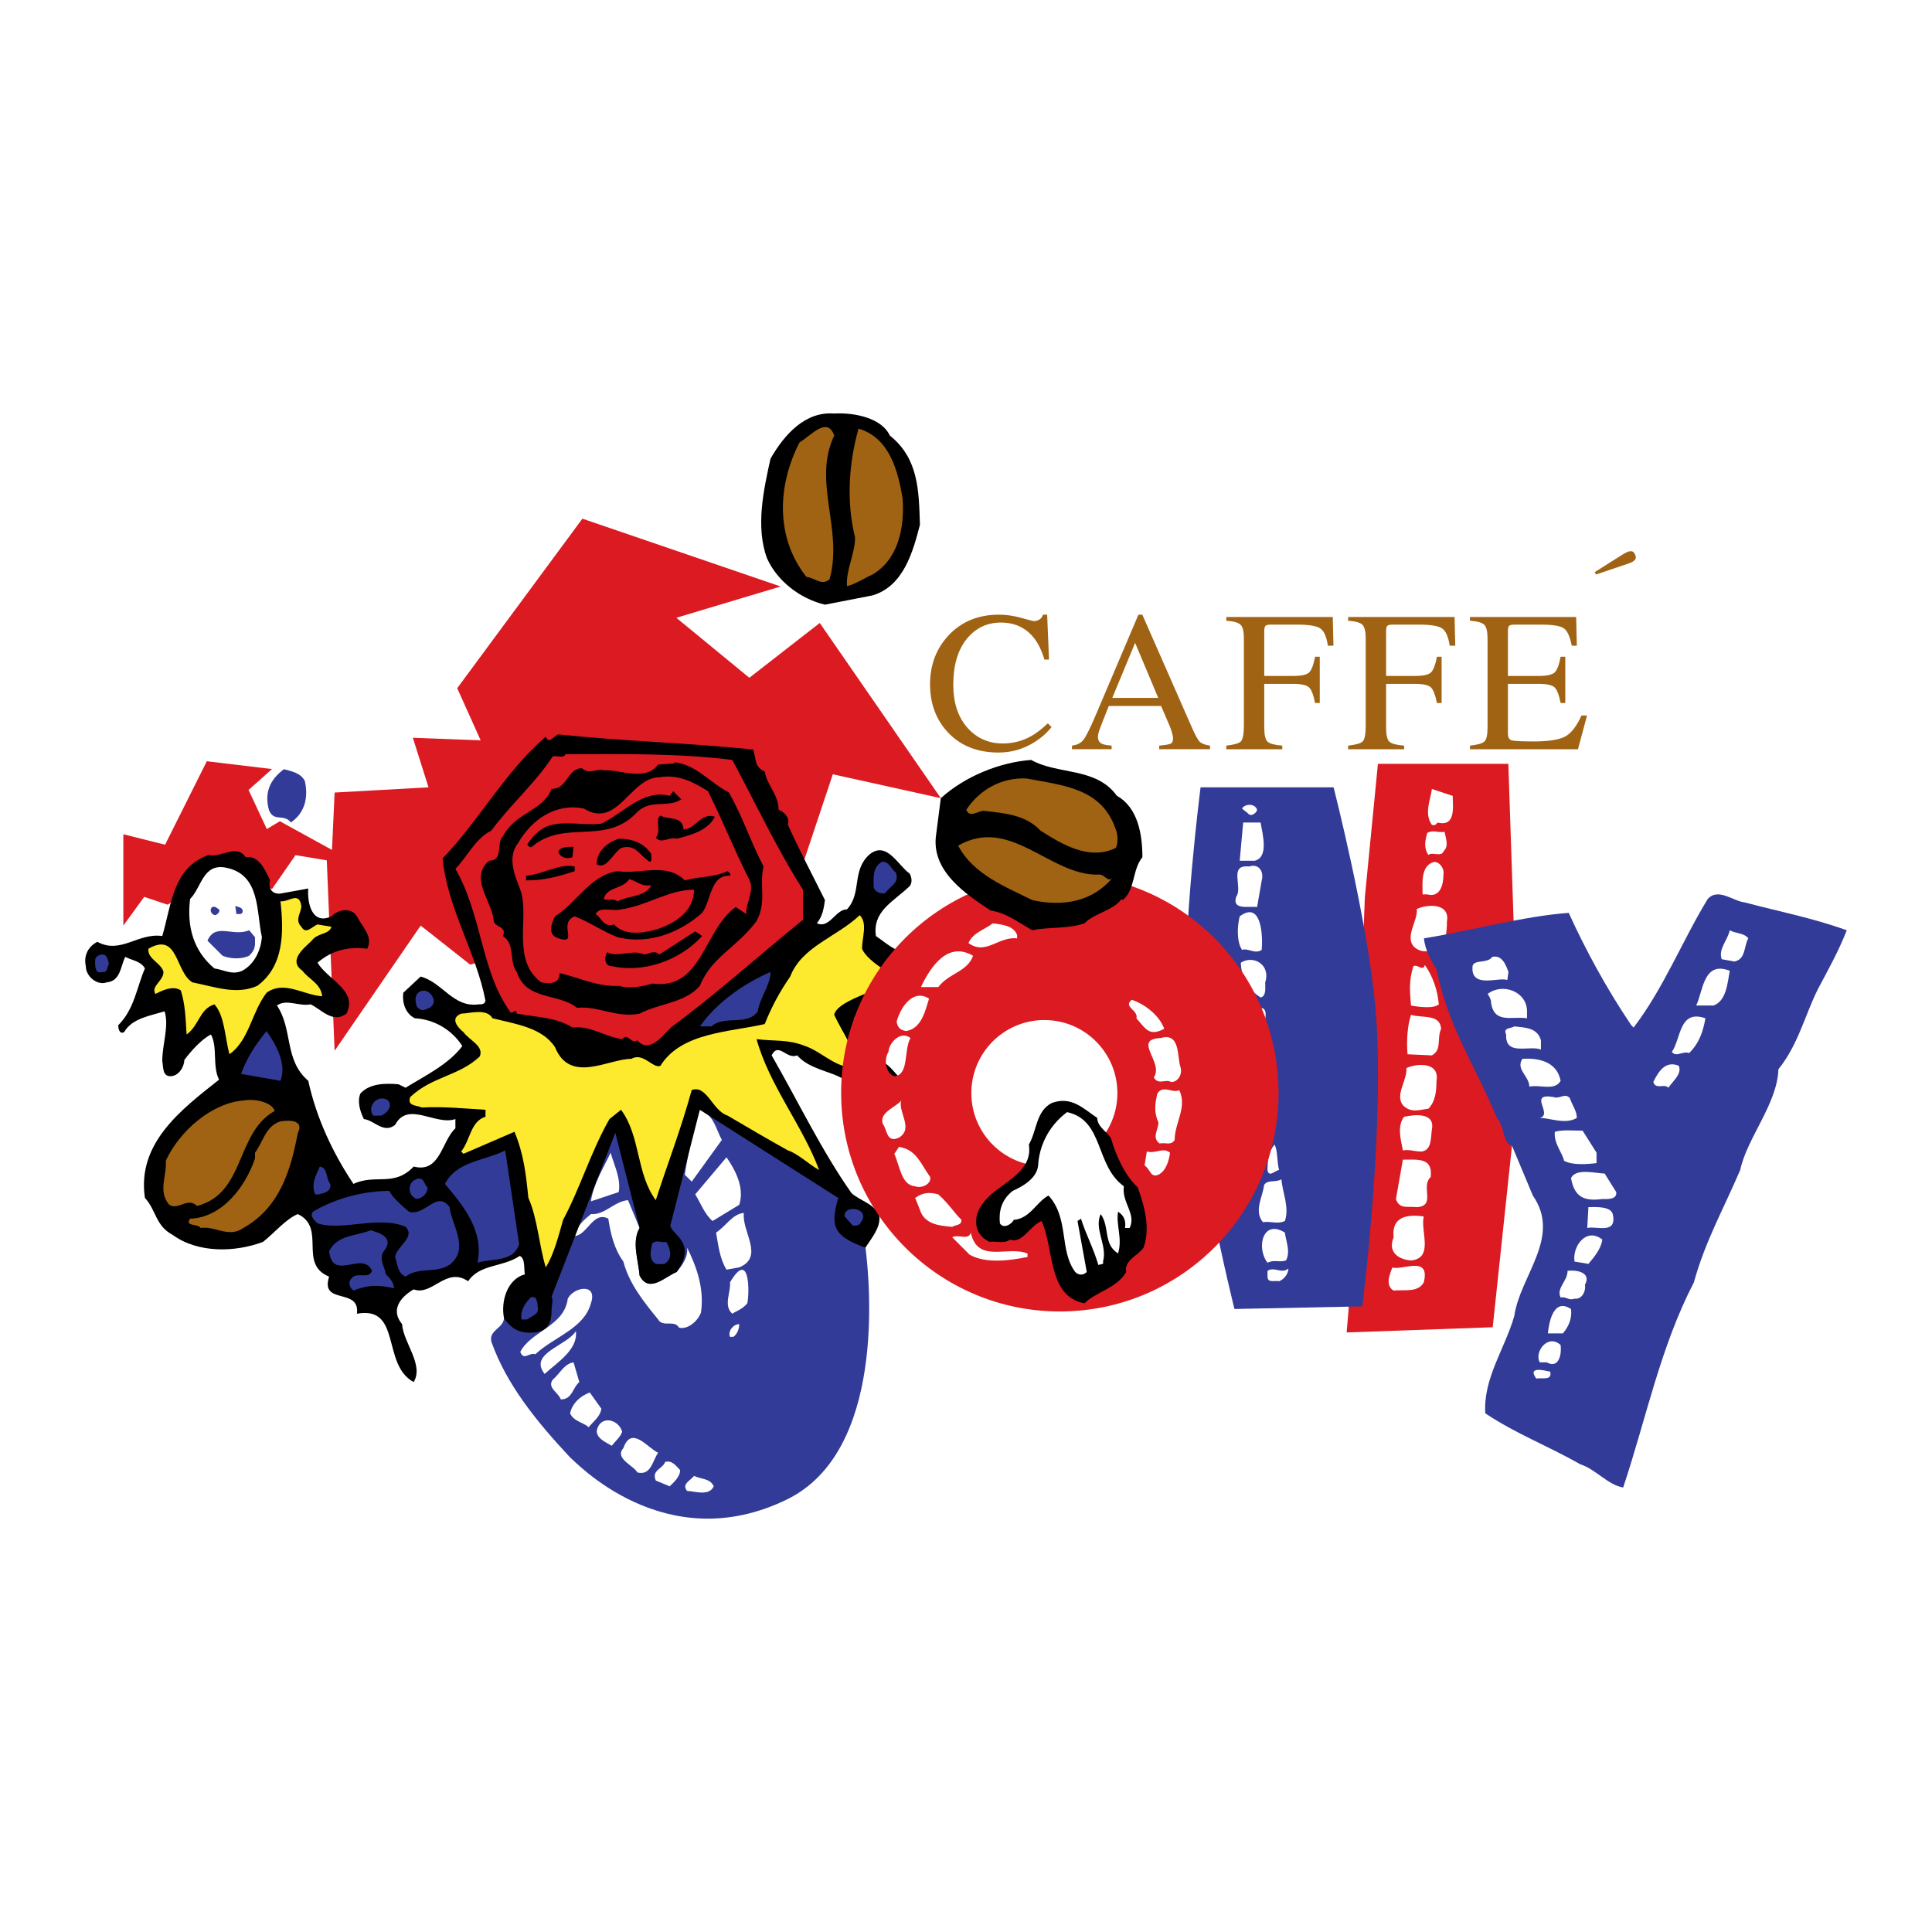 <?xml version="1.0" encoding="utf-8"?>
<!-- Generator: Adobe Illustrator 13.0.0, SVG Export Plug-In . SVG Version: 6.00 Build 14948)  -->
<!DOCTYPE svg PUBLIC "-//W3C//DTD SVG 1.0//EN" "http://www.w3.org/TR/2001/REC-SVG-20010904/DTD/svg10.dtd">
<svg version="1.0" id="Layer_1" xmlns="http://www.w3.org/2000/svg" xmlns:xlink="http://www.w3.org/1999/xlink" x="0px" y="0px"
	 width="192.756px" height="192.756px" viewBox="0 0 192.756 192.756" enable-background="new 0 0 192.756 192.756"
	 xml:space="preserve">
<g>
	<polygon fill-rule="evenodd" clip-rule="evenodd" fill="#FFFFFF" points="0,0 192.756,0 192.756,192.756 0,192.756 0,0 	"/>
	<path fill-rule="evenodd" clip-rule="evenodd" fill="#323B97" d="M52.146,128.34l2.745-6.792l3.18-8.669l8.379-6.501l17.626,11.702
		l2.275,6.399c0.454,3.615,2.006,20.305-7.824,25.115c-12.231,5.986-21.237-3.898-21.65-4.193c-3.352-3.584-6.356-7.281-7.86-11.56
		c-0.23-1.156,1.156-1.27,1.272-2.311L52.146,128.34L52.146,128.34z M72.02,113.73l-3.006,4.161l-0.693-0.692
		c0.347-2.196,0.809-4.393,1.501-6.475C71.209,111.188,71.441,112.69,72.02,113.73L72.02,113.73z M61.732,118.932l-2.775,0.925
		c0.231-1.733,1.271-3.352,1.966-4.854C61.27,116.272,61.964,117.545,61.732,118.932L61.732,118.932z M73.753,120.203l-2.659,1.618
		c-0.809-0.693-1.156-1.733-1.733-2.658l3.121-3.699C73.29,116.62,74.331,118.469,73.753,120.203L73.753,120.203z M63.812,122.516
		c-0.809,1.386-0.116,3.236,0,4.738c0.925,1.85,2.544,0.115,3.698-0.347c0.578-0.694,1.157-1.503,1.042-2.428
		c0.925,1.85,1.733,4.046,1.386,6.473c-0.346,0.925-1.386,1.733-2.196,1.503c-0.462-0.81-1.618,0-2.081-0.81
		c-1.501-1.849-2.889-3.582-3.468-5.778c-0.924-1.271-1.27-2.774-1.501-4.276c-1.503-0.81-2.081,1.617-3.353,1.733
		c0.116-0.925,0.925-1.619,1.618-2.196c1.387,0.116,2.312-1.271,3.699-1.388L63.812,122.516L63.812,122.516z M74.215,121.012
		c-0.23,1.85,2.082,4.393-0.462,5.433l-1.271,0.231c-0.693-1.155-0.809-2.428-1.04-3.699
		C72.481,122.284,73.061,121.128,74.215,121.012L74.215,121.012z M74.562,130.028c-0.461,0.577-1.156,0.809-1.501,1.04
		c-0.926-0.809-0.116-2.196-0.232-3.12C74.793,124.596,74.793,128.872,74.562,130.028L74.562,130.028z M58.958,130.028
		c-0.693,2.544-3.698,3.352-5.548,5.085c-0.577-0.231-1.156,0.694-1.501-0.231c1.04-2.08,4.392-2.542,4.738-5.316
		C57.224,128.409,59.652,127.948,58.958,130.028L58.958,130.028z M73.753,132.108c0,0.347-0.115,0.925-0.579,1.271h-0.346
		C72.597,132.802,73.174,132.108,73.753,132.108L73.753,132.108z M54.335,137.078c-1.619-2.08,2.196-2.773,3.121-4.276
		C57.686,134.652,55.605,135.924,54.335,137.078L54.335,137.078z M57.801,137.888c-0.693,0.577-0.693,1.733-1.849,1.733
		c-0.232-0.692-1.387-1.156-0.809-1.965c0.693-0.578,1.156-1.618,2.081-1.732L57.801,137.888L57.801,137.888z M59.998,140.546
		c-0.114,0.811-0.809,1.271-1.27,1.851c-0.463-0.463-1.503-0.579-1.851-1.388c0.231-1.04,1.04-1.734,1.966-2.08L59.998,140.546
		L59.998,140.546z M62.078,142.857c-0.23,0.579-0.693,0.925-1.04,1.388c-0.577-0.348-1.502-0.693-1.502-1.503
		C59.884,141.125,61.732,141.586,62.078,142.857L62.078,142.857z M65.662,144.938c-0.577,0.812-0.693,2.312-2.08,1.967
		c-0.346-0.694-2.312-1.388-1.388-2.428C63.004,142.165,64.622,144.477,65.662,144.938L65.662,144.938z M67.857,146.673
		c0,0.692-0.692,1.271-1.04,1.617l-1.387-0.577c-0.462-1.04,0.694-1.156,0.926-1.851C67.049,145.633,67.511,146.325,67.857,146.673
		L67.857,146.673z M71.209,148.29c-0.461,1.04-1.964,0.463-2.657,0.463c-0.579-0.694,0.346-1.04,0.693-1.503
		C69.938,147.597,70.863,147.481,71.209,148.29L71.209,148.29z"/>
	<polygon fill-rule="evenodd" clip-rule="evenodd" fill="#DB1A21" points="80.226,85.837 83.088,77.25 93.866,79.633 81.788,62.156 
		74.762,67.622 67.476,61.636 77.884,58.514 58.106,51.748 45.616,68.662 47.958,73.867 41.191,73.607 42.753,78.552 33.384,79.072 
		33.124,84.797 27.92,81.934 26.62,82.716 24.798,78.812 27.14,76.73 20.634,75.95 16.47,84.276 12.306,83.236 12.306,92.344 
		14.388,89.481 16.73,90.262 22.548,86.567 27.14,88.7 29.482,85.317 32.604,85.837 33.384,104.835 41.972,92.344 46.916,96.248 
		80.226,85.837 	"/>
	<path fill-rule="evenodd" clip-rule="evenodd" d="M51.857,125.305c-1.735,1.155-3.996,0.793-5.15,2.527
		c-2.198-1.503-3.583,1.503-5.433,0.809c-1.387,0.809-2.312,2.08-1.158,3.468c0.117,1.85,2.198,4.045,1.158,5.779
		c-3.238-1.734-1.158-7.628-5.664-6.819c0.345-2.659-3.699-0.809-2.775-3.699c-3.12-1.271-0.231-4.854-3.12-6.241
		c-1.156,0.463-2.312,1.849-3.468,2.773c-2.773,1.042-6.473,1.155-9.016-0.693c-1.733-0.924-1.618-2.427-2.773-3.699
		c-0.809-5.433,3.583-8.784,7.397-11.789c-0.693-1.388-0.116-3.236-0.809-4.508c-0.924,0.463-1.964,1.619-2.659,2.543
		c0,0.693-0.577,1.619-1.386,1.619c-0.811,0-0.695-0.926-0.811-1.503c0-1.734,0.695-3.468,0.232-4.972
		c-1.503,0.463-3.236,0.694-4.045,2.081c-0.463,0.231-0.579-0.347-0.579-0.693c1.62-1.617,1.851-3.813,2.66-5.664
		c-0.348-0.693-1.272-0.809-1.965-1.156c-0.463,0.925-0.463,2.427-1.851,2.543c-0.925,0.348-2.08-0.577-2.08-1.618
		c-0.232-1.042,0.231-1.966,1.155-2.427c2.312,1.271,4.045-0.924,6.473-0.579c0.925-3.121,1.041-6.82,4.624-8.09
		c1.156,0.345,2.774-1.156,3.7,0.229c1.271-0.229,1.964,1.271,2.426,2.312c-0.23,0.925,0.347,1.503,1.271,1.271l2.543-0.461
		c-0.115,1.386,0.348,3.698,2.312,2.773c0.693-0.693,1.965-0.924,2.543,0c0.577,1.156,1.617,1.965,1.04,3.237
		c-1.85-0.232-3.468,0.115-4.971,1.387c1.041,1.733,4.045,2.773,2.891,5.084c-1.387,1.04-2.543-0.461-3.583-0.924
		c-1.156,0.231-2.427-0.577-3.352,0.115c1.617,2.428,0.693,5.433,3.121,7.513c0.809,3.7,2.428,7.168,4.508,10.288
		c2.196-1.04,4.045,0.346,6.011-1.734c2.658,0.694,2.774-2.542,4.161-3.813v-0.925c-1.966,0.693-4.739-1.851-6.011,0.577
		c-1.156,0.925-2.08-0.461-3.121-0.577c-0.348-0.694-0.693-1.734-0.348-2.543c0.926-1.041,2.544-1.041,3.815-0.925l0.693,0.346
		c1.851-1.154,4.276-2.311,5.664-4.161c-1.04-1.617-2.773-2.657-4.74-2.773c-0.924-0.463-1.272-1.503-1.155-2.543l1.734-1.617
		c2.196,0.577,3.236,3.12,5.779,2.773c0.346,0,0.577,0,0.693-0.348c-0.924-4.854-3.813-9.246-4.277-14.217
		c3.583-3.698,6.241-8.669,10.288-12.136c0.346,0.81,0.809-0.116,1.27-0.23c6.705,0.693,12.484,0.809,19.42,1.502
		c0.346,1.041,0.114,1.735,1.156,2.196c0.23,1.388,1.386,2.312,1.386,3.815c0.579,0.23,1.156,0.809,0.924,1.502
		c1.158,2.543,2.428,4.971,3.7,7.514c-0.116,0.809-0.231,1.618-0.809,2.311c1.271,0.579,1.849-1.386,3.004-1.386
		c1.503-1.619,0.463-3.815,2.196-5.432c1.733-1.503,2.891,1.04,4.045,1.849c0.231,0.347,0.348,1.041-0.114,1.387
		c-1.619,1.502-3.583,2.426-3.238,4.854c1.04,0.694,2.428,2.081,3.815,1.503c0.809,0.461,0.577,1.271,0.809,1.964
		c-0.809,2.543-5.548,3.121-6.818,4.739c0.345,1.272,1.501,2.773,2.194,4.161c1.158,0.116,1.735,1.156,2.543,1.965
		c0.925,1.388-1.271,1.619-1.849,2.543c-0.809,0.81-1.619-0.115-2.428-0.23c-0.461-3.469-4.161-2.544-6.126-4.74
		c-1.04,0.463-1.85-1.386-2.542,0c2.657,4.624,4.969,9.479,7.975,13.756c0.925,0.809,2.312,1.04,2.773,2.312
		c0.116,1.156-0.809,2.196-1.387,3.12c-3.106-1.119-3.576-2.063-2.708-4.955l-13.82-8.8l-2.94,11.546
		c0.116,0.925,2.745,1.733,0.628,4.637c-1.154,0.462-2.773,2.196-3.698,0.347c-0.116-1.502-0.809-3.353,0-4.738l-2.419-9.492
		l-6.358,16.328c0.18,0.396,0,0.865,0,1.3c0,1.335-0.326,2.312-2.166,2.312c-1.41,0-2.038-0.71-2.58-1.432
		c-0.346-1.734,0.347-3.931,2.08-4.392C52.253,126.676,52.434,125.536,51.857,125.305L51.857,125.305z"/>
	<path fill-rule="evenodd" clip-rule="evenodd" fill="#FDE92D" d="M86.005,94.659c0-1.156,0.578-2.544-0.231-3.352
		c-2.312,2.196-5.78,3.12-6.936,6.126c-1.04,1.502-1.848,3.005-2.543,4.737c-3.466,0.81-8.321,0.81-10.402,4.161
		c-0.693,0.348-1.733-1.386-2.889-0.692c-2.312,0-6.127,2.543-7.628-1.156c-1.272-1.965-3.931-2.312-6.243-2.89
		c-0.577-1.04-2.312-0.463-3.121-0.463c-1.156,0.463-0.346,1.388,0.231,1.85c0.577,0.81,2.08,1.387,1.617,2.428
		c-2.08,1.966-4.738,1.966-6.934,4.047c-0.348,0.924,0.692,0.808,1.156,1.04c2.196-0.116,4.392,0.115,6.357,0.229v0.694
		c-1.503,0.462-1.503,2.312-2.428,3.468l0.231,0.229l5.085-2.195c0.924,2.195,1.156,4.278,1.387,6.588
		c0.924,2.082,1.04,4.624,1.735,6.936c0.809-1.271,1.27-3.12,1.732-4.739c1.733-3.236,2.774-6.818,4.624-10.055l1.156-0.926
		c1.964,2.659,1.501,6.358,3.466,9.016c1.156-3.582,2.543-7.165,3.583-10.98c1.503-0.577,2.081,2.08,3.583,2.544
		c1.964,1.155,3.93,2.312,6.009,3.468c1.04,0.345,2.082,1.387,3.123,1.964c-1.62-4.392-4.971-8.437-6.243-13.061
		c1.851,0.231,3.12,0,4.855,0.692c1.733,0.579,3.236,2.428,5.201,2.081c-0.345-1.965-1.503-3.468-2.312-5.201
		c0.347-1.617,5.555-2.659,6.363-3.699C89.594,97.548,86.583,96.046,86.005,94.659L86.005,94.659z"/>
	<path fill-rule="evenodd" clip-rule="evenodd" fill="#FFFFFF" d="M26.131,93.503c-0.116,1.271-0.693,2.659-1.964,3.352
		c-1.041,0.463-1.849-0.116-2.773-0.231c-2.08-1.733-2.775-4.161-2.428-6.934c1.156-1.156,1.271-3.583,3.582-3.122
		C26.016,87.262,25.554,90.959,26.131,93.503L26.131,93.503z"/>
	<path fill-rule="evenodd" clip-rule="evenodd" fill="#DB1A21" d="M73.061,75.818c2.194,4.046,4.392,8.784,7.049,12.945v3.006
		c-4.276,3.467-8.784,7.512-13.176,10.749c-0.809,0.809-2.196,2.659-3.352,1.271c-0.578,0.462-0.925-0.81-1.503-0.115
		c-1.733-0.231-3.235-1.388-4.97-1.156c-1.617-1.04-3.699-1.04-5.548-1.388c-0.116-0.692-0.461,0.231-0.693-0.231
		c-2.89-4.044-2.774-9.592-5.433-14.216c1.156-1.156,1.965-3.005,3.583-3.814c1.966-2.659,4.392-4.739,6.126-7.397
		c0.348-0.116,1.156,0.23,1.272-0.231C61.848,75.241,67.511,75.125,73.061,75.818L73.061,75.818z"/>
	<path fill-rule="evenodd" clip-rule="evenodd" fill="#323B97" d="M30.408,77.898c0.347,1.503,0.116,3.121-1.386,4.162
		c-0.694-0.926-1.735,0-2.196-1.271c-0.463-1.735,0.114-3.006,1.502-4.047C29.138,76.974,29.946,77.09,30.408,77.898L30.408,77.898z
		"/>
	<path fill-rule="evenodd" clip-rule="evenodd" fill="#323B97" d="M29.368,79.286c-0.116,0.463-0.23,1.619-1.04,1.156
		c-0.693-0.347-0.462-1.388,0.115-1.849C29.138,78.246,29.022,79.054,29.368,79.286L29.368,79.286z"/>
	<path fill-rule="evenodd" clip-rule="evenodd" fill="#323B97" d="M89.357,87.03c0.461,1.04-0.579,1.388-1.041,2.08
		c-0.579,0.116-1.156-0.231-1.156-0.692c0-0.925-0.116-1.851,0.809-2.428C88.663,85.875,88.894,86.683,89.357,87.03L89.357,87.03z"
		/>
	<path fill-rule="evenodd" clip-rule="evenodd" fill="#323B97" d="M24.167,90.729c0.116,0.23,0,0.461-0.232,0.461h-0.347
		l-0.114-0.809C23.706,90.498,24.051,90.498,24.167,90.729L24.167,90.729z"/>
	<path fill-rule="evenodd" clip-rule="evenodd" fill="#323B97" d="M21.855,90.729c0.116,0.23-0.116,0.461-0.347,0.578
		c-0.346,0-0.693-0.462-0.346-0.809C21.508,90.382,21.623,90.614,21.855,90.729L21.855,90.729z"/>
	<path fill-rule="evenodd" clip-rule="evenodd" fill="#323B97" d="M25.438,93.503c0,0.809,0.115,1.156-0.579,1.849
		c-0.693,0.348-1.849,0.348-2.658,0l-1.503-1.501c0.809-1.851,2.543-0.347,4.161-1.04L25.438,93.503L25.438,93.503z"/>
	<path fill-rule="evenodd" clip-rule="evenodd" fill="#323B97" d="M24.051,94.197v0.462h-1.156l-0.116-0.809
		C23.358,94.197,23.706,93.619,24.051,94.197L24.051,94.197z"/>
	<path fill-rule="evenodd" clip-rule="evenodd" fill="#323B97" d="M10.874,96.162c-0.231,0.346-0.116,0.924-0.693,0.809
		c-0.694,0.232-0.694-0.577-0.694-1.04c0-0.462,0.231-0.579,0.579-0.693C10.643,95.122,10.758,95.699,10.874,96.162L10.874,96.162z"
		/>
	<path fill-rule="evenodd" clip-rule="evenodd" fill="#323B97" d="M76.874,96.97c0,1.272-1.04,2.543-1.271,3.929
		c-1.041,1.504-3.353,0.348-4.624,1.504h-1.156C71.557,99.976,74.215,98.127,76.874,96.97L76.874,96.97z"/>
	<path fill-rule="evenodd" clip-rule="evenodd" fill="#323B97" d="M43.239,99.63c0.229,0.692-0.463,1.04-1.041,1.155
		c-0.348,0-0.694-0.347-0.694-0.694C41.159,98.704,42.776,98.358,43.239,99.63L43.239,99.63z"/>
	<path fill-rule="evenodd" clip-rule="evenodd" fill="#323B97" d="M27.98,107.835l-3.929-0.692c0.579-1.619,1.502-3.006,2.543-4.276
		C27.403,104.022,28.674,106.103,27.98,107.835L27.98,107.835z"/>
	<path fill-rule="evenodd" clip-rule="evenodd" fill="#323B97" d="M87.97,107.951c0,0.348,0.116,0.692-0.232,0.809
		c-0.461,0.116-0.693-0.346-0.809-0.693C86.467,107.143,88.431,106.68,87.97,107.951L87.97,107.951z"/>
	<path fill-rule="evenodd" clip-rule="evenodd" fill="#323B97" d="M38.731,109.8c0.461,0.579-0.116,1.272-0.695,1.504h-0.809
		C36.535,110.263,37.807,109.107,38.731,109.8L38.731,109.8z"/>
	<path fill-rule="evenodd" clip-rule="evenodd" fill="#323B97" d="M51.792,124.133c-0.579,1.851-2.774,1.388-4.16,1.851
		c0.692-3.236-1.503-5.78-3.237-7.86c1.154-2.312,4.045-2.312,6.01-3.352L51.792,124.133L51.792,124.133z"/>
	<path fill-rule="evenodd" clip-rule="evenodd" fill="#323B97" d="M32.951,118.123c0.116,0.809-0.693,0.925-1.156,1.04h-0.347
		c-0.462-1.04,0.115-1.964,0.463-2.774C32.72,116.505,32.49,117.545,32.951,118.123L32.951,118.123z"/>
	<path fill-rule="evenodd" clip-rule="evenodd" fill="#323B97" d="M42.66,118.469c0,0.579-0.461,1.04-1.041,1.156
		c-0.924-0.23-1.04-1.617-0.115-1.965C42.314,117.313,42.314,118.239,42.66,118.469L42.66,118.469z"/>
	<path fill-rule="evenodd" clip-rule="evenodd" fill="#323B97" d="M40.811,120.896c1.617,0.463,2.773-2.196,4.045-0.462
		c0.231,1.85,1.964,4.045,0.115,5.663c-1.387,1.042-3.121,0.231-4.508,1.271c-0.808-0.346-0.808-1.271-1.04-1.965
		c0.116-1.04,2.081-1.965,1.04-3.005c-2.657-1.155-6.357,0.462-8.785-0.347c-0.231-0.231-0.808-0.693-0.461-1.156
		c2.312-1.388,5.201-2.08,7.629-2.08C39.076,119.395,40.116,120.319,40.811,120.896L40.811,120.896z"/>
	<path fill-rule="evenodd" clip-rule="evenodd" fill="#323B97" d="M85.89,121.937c-0.116,0.348-0.463,0.348-0.809,0.348
		l-0.811-0.925C84.155,120.088,86.93,120.551,85.89,121.937L85.89,121.937z"/>
	<path fill-rule="evenodd" clip-rule="evenodd" fill="#323B97" d="M38.384,124.711c-0.693,0.81,0,1.618,0.116,2.429
		c0.347,0.345,0.809,0.809,0.809,1.386c-1.618-0.346-2.543-0.346-4.045,0.231c-0.348-0.231-0.579-0.809-0.231-1.156
		c0.463-0.809,1.733,0.116,2.08-0.809c-0.924-2.081-3.929,1.156-4.277-1.965c0.809-1.619,2.66-1.503,4.161-2.08
		C37.807,122.977,39.308,123.439,38.384,124.711L38.384,124.711z"/>
	<path fill-rule="evenodd" clip-rule="evenodd" fill="#323B97" d="M66.471,123.901c0.347,0.578,0.694,1.503,0,2.082
		c-0.23,0.229-0.693,0.114-1.041,0.114c-0.809-0.462-0.462-1.502-0.346-2.081C65.662,123.671,65.893,124.017,66.471,123.901
		L66.471,123.901z"/>
	<path fill-rule="evenodd" clip-rule="evenodd" fill="#323B97" d="M53.641,130.375c0.231,0.809-0.693,0.925-1.041,1.271h-0.577
		c-0.115-0.925,0.346-1.617,0.925-2.196C53.525,129.22,53.641,129.912,53.641,130.375L53.641,130.375z"/>
	<path fill-rule="evenodd" clip-rule="evenodd" fill="#DB1A21" d="M144.938,79.406c0,1.041,0.346,3.121-1.503,2.66
		c-0.116,0.115-0.231,0.347-0.577,0.231c-0.811-1.156-0.116-2.543,0-3.584L144.938,79.406L144.938,79.406z M144.127,82.99
		c0.116,0.693,0.463,1.388-0.115,1.965c-0.23,0.578-1.154,0-1.502,0.347c-0.463-0.694-0.347-1.387-0.115-2.196
		C142.972,82.759,143.435,83.106,144.127,82.99L144.127,82.99z M144.012,87.266c0,1.041-0.346,2.312-1.617,1.965h-0.463
		c0-1.04-0.23-2.889,1.155-3.236C143.666,85.995,144.127,86.689,144.012,87.266L144.012,87.266z M143.55,100.212
		c-0.578,0.463-2.08,0.231-2.772,0.115c-0.116-1.388-0.232-2.428,0.229-3.929c0.463-0.232,0.925,0.577,1.156-0.116
		C142.972,97.438,143.435,98.825,143.55,100.212L143.55,100.212z M143.781,102.64c-0.463,1.04,0.116,2.08-0.924,2.658l-2.428-0.115
		c-0.116-1.388,0-2.891,0.348-3.931C141.932,101.6,143.666,101.136,143.781,102.64L143.781,102.64z M143.318,107.84
		c0,1.041-0.115,2.081-0.809,2.775c-0.924,0.115-1.732,0.461-2.544-0.348c-0.808-1.04,0.464-2.543,0.348-3.697
		C141.238,106.107,143.666,105.876,143.318,107.84L143.318,107.84z M142.857,112.695c-0.116,0.809,0,2.08-1.04,2.196
		c-0.695,0-1.156-0.231-1.852-0.116c-0.23-1.155-0.577-2.427,0.116-3.352C141.122,111.192,143.203,110.963,142.857,112.695
		L142.857,112.695z M142.741,117.435c-1.04,0.925,0.577,2.89-1.387,3.005c-0.925-0.115-1.735,0.231-2.081-0.809l0.692-3.931
		C141.47,115.7,142.972,115.469,142.741,117.435L142.741,117.435z M142.047,121.364c-0.346,1.503,1.04,4.161-1.27,4.393
		c-1.389-0.116-2.312-0.925-1.735-2.312C138.811,121.364,140.43,121.133,142.047,121.364L142.047,121.364z M142.047,127.952
		c-0.577,1.041-1.965,0.693-3.005,0.809c-0.809-0.461-0.463-1.501-0.116-2.312C139.851,126.797,142.741,125.18,142.047,127.952
		L142.047,127.952z M144.36,91.966c0,1.041-0.116,2.081-0.811,2.775c-0.924,0.116-1.732,0.461-2.541-0.347
		c-0.811-1.041,0.461-2.543,0.346-3.699C142.28,90.233,144.706,90.001,144.36,91.966L144.36,91.966z M136.175,89.481l1.301-13.272
		h13.012l0.521,15.614l-0.159,22.484l-1.922,18.111l-14.573,0.521l0.198-2.334L136.175,89.481L136.175,89.481z"/>
	<path fill-rule="evenodd" clip-rule="evenodd" fill="#323B97" d="M125.42,80.789c0,0.23-0.579,0.809-0.924,0.346l-0.579-0.461
		C124.148,80.21,125.188,80.095,125.42,80.789L125.42,80.789z M125.768,82.061c0.229,1.271,0.809,3.466-0.579,3.814h-1.503
		l0.347-3.814H125.768L125.768,82.061z M125.882,87.839l-0.462,2.659c-0.809-0.116-2.543,0.347-2.08-1.04
		c0.692-0.925-0.811-3.237,1.271-3.005C125.651,86.106,126.113,87.03,125.882,87.839L125.882,87.839z M125.882,94.774
		c-0.693,0.463-1.386-0.231-1.965,0c-0.577-0.924-0.462-2.427-0.231-3.352C125.882,89.805,125.997,93.387,125.882,94.774
		L125.882,94.774z M126.229,98.011c0,0.579,0.116,1.388-0.461,1.503c-1.156-0.694-1.967-2.08-1.967-3.467
		C125.072,95.237,126.808,96.278,126.229,98.011L126.229,98.011z M126.229,102.287c-0.231-0.461-0.461-1.156-0.347-1.733
		C126.576,100.785,126.113,101.71,126.229,102.287L126.229,102.287z M127.615,116.735c-0.347,0-1.039,0.81-1.155,0
		c0-0.924,0.116-1.849,0.693-2.543C127.5,114.771,127.385,115.928,127.615,116.735L127.615,116.735z M127.848,117.66
		c0.114,1.388,0.809,2.774,0.346,4.161c-0.809,0.347-1.271,0-2.196,0.115c-0.925-1.155,0-2.542,0.116-3.697
		C126.46,117.66,127.269,118.008,127.848,117.66L127.848,117.66z M128.193,122.977c0.115,0.925,0.578,1.851,0.115,2.775
		c-0.693,0.231-1.155-0.116-1.849,0.231C125.305,124.479,125.997,121.591,128.193,122.977L128.193,122.977z M128.54,126.561
		c0,0.463-0.347,1.04-0.925,1.271c-0.347-0.115-1.155,0.231-1.155-0.463v-0.577C127.153,126.329,127.848,127.14,128.54,126.561
		L128.54,126.561z M119.781,78.552h13.271c0,0,3.388,13.221,4.163,21.868c1.043,11.632-1.301,29.918-1.301,29.918l-12.751,0.26
		c0,0-4.477-17.794-4.867-29.417C118,92.342,119.781,78.552,119.781,78.552L119.781,78.552z"/>
	<path fill-rule="evenodd" clip-rule="evenodd" fill="#DB1A21" d="M83.92,109.024c0-12.051,9.769-21.82,21.82-21.82
		s21.821,9.769,21.821,21.82c0,12.053-9.771,21.821-21.821,21.821S83.92,121.077,83.92,109.024L83.92,109.024z M101.477,93.278
		v0.346c-1.849-0.23-3.121,1.734-4.854,0.463c0.461-1.04,1.501-1.271,2.426-1.965C99.975,92.238,101.129,92.352,101.477,93.278
		L101.477,93.278z M97.084,95.358c-0.578,1.618-2.428,1.734-3.468,3.121h-1.733C92.808,96.514,94.542,93.855,97.084,95.358
		L97.084,95.358z M92.692,99.635c-0.347,1.04-0.693,3.005-2.312,3.236c-0.577-0.116-0.809-0.348-0.924-0.925
		C89.803,100.559,91.075,98.595,92.692,99.635L92.692,99.635z M116.156,102.64c-1.503,0.809-1.851,0-2.774-1.04
		c0.231-0.809-1.386-1.156-0.462-1.85C114.306,100.212,115.693,101.368,116.156,102.64L116.156,102.64z M90.843,103.563
		c-0.692,1.156-0.115,3.7-1.618,3.815c-0.925-0.348-1.041-1.734-0.578-2.428C88.647,104.143,89.803,102.755,90.843,103.563
		L90.843,103.563z M117.773,106.454c0.232,0.693-0.229,1.502-0.924,1.502c-0.577-0.346-1.272,0.348-1.733-0.461
		c1.04-1.504-2.196-3.815,0.693-3.932C117.773,102.986,117.429,105.414,117.773,106.454L117.773,106.454z M117.658,108.767
		c0.811,1.732-0.462,3.236-0.462,4.969c-0.347,0.577-0.924,0.231-1.503,0.348c-0.809-0.579-0.116-1.388-0.116-2.08
		c-0.461-1.04-0.345-1.851-0.114-2.891C116.04,108.188,116.965,109.112,117.658,108.767L117.658,108.767z M89.688,113.504
		c-1.272,0.579-1.156-0.809-1.618-1.387c-0.348-1.154,1.27-1.618,1.849-2.311C89.571,110.963,91.19,112.58,89.688,113.504
		L89.688,113.504z M92.808,117.435c0.115,0.693-0.809,1.156-1.503,0.925c-1.386-0.115-1.502-1.965-2.08-3.236l0.463-0.694
		C91.42,114.66,91.883,116.163,92.808,117.435L92.808,117.435z M116.733,115.007c-0.115,0.925-0.461,1.849-1.156,2.196
		c-0.809,0.348-0.809-0.578-1.386-0.924l0.231-1.388C115.348,115.123,116.04,114.429,116.733,115.007L116.733,115.007z
		 M95.928,121.711c0,0.577-0.577,0.462-0.924,0.693c-1.272-0.116-2.773-0.231-3.236-1.733l-0.463-1.155
		c0.81-0.579,1.503-0.579,2.312-0.348C94.657,120.093,95.12,120.901,95.928,121.711L95.928,121.711z M102.517,125.063v0.346
		c-1.732,0.348-4.161,0.694-5.779-0.229l-1.733-1.735c0.579-0.347,1.619,0.348,1.851-0.461
		C97.547,126.104,100.553,124.253,102.517,125.063L102.517,125.063z M96.91,109.057c0-4.024,3.262-7.288,7.286-7.288
		c4.025,0,7.287,3.264,7.287,7.288s-3.262,7.285-7.287,7.285C100.172,116.342,96.91,113.081,96.91,109.057L96.91,109.057z"/>
	<path fill-rule="evenodd" clip-rule="evenodd" fill="#A06313" d="M101.894,61.647c0.76,0.214,1.185,0.32,1.274,0.32
		c0.189,0,0.367-0.051,0.536-0.156c0.169-0.103,0.286-0.266,0.351-0.486h0.419l0.186,4.478h-0.458
		c-0.267-0.888-0.614-1.606-1.043-2.151c-0.817-1.025-1.917-1.537-3.299-1.539c-1.396,0-2.539,0.552-3.427,1.656
		c-0.883,1.103-1.324,2.623-1.324,4.555c0,1.779,0.464,3.2,1.392,4.264c0.935,1.058,2.116,1.588,3.544,1.588
		c1.03,0,1.982-0.248,2.851-0.741c0.5-0.279,1.049-0.701,1.646-1.265l0.37,0.369c-0.441,0.558-0.989,1.049-1.645,1.47
		c-1.116,0.715-2.328,1.072-3.631,1.072c-2.143,0-3.842-0.685-5.102-2.055c-1.162-1.266-1.742-2.845-1.742-4.74
		c0-1.941,0.614-3.569,1.839-4.887c1.291-1.383,2.971-2.074,5.042-2.074C100.394,61.326,101.134,61.433,101.894,61.647
		L101.894,61.647z"/>
	<path fill-rule="evenodd" clip-rule="evenodd" fill="#A06313" d="M115.558,69.629l-2.308-5.491l-2.277,5.491H115.558
		L115.558,69.629z M106.952,74.749V74.39c0.514-0.059,0.896-0.254,1.149-0.585c0.258-0.33,0.7-1.229,1.323-2.696l4.156-9.783h0.39
		l4.965,11.302c0.33,0.752,0.594,1.22,0.788,1.402c0.202,0.175,0.535,0.295,1.003,0.36v0.359h-5.071V74.39
		c0.584-0.053,0.959-0.114,1.129-0.186c0.168-0.078,0.252-0.263,0.252-0.555c0-0.097-0.031-0.27-0.097-0.516
		c-0.064-0.247-0.155-0.506-0.272-0.778l-0.826-1.918h-5.219c-0.52,1.305-0.831,2.103-0.934,2.396
		c-0.098,0.285-0.147,0.512-0.147,0.68c0,0.338,0.137,0.572,0.409,0.701c0.17,0.078,0.486,0.136,0.955,0.176v0.359H106.952
		L106.952,74.749z"/>
	<path fill-rule="evenodd" clip-rule="evenodd" fill="#A06313" d="M122.35,74.39c0.785-0.084,1.271-0.227,1.461-0.428
		c0.193-0.208,0.292-0.744,0.292-1.606V63.72c0-0.708-0.108-1.167-0.322-1.381c-0.214-0.222-0.691-0.356-1.431-0.409v-0.371h10.619
		l0.068,2.863h-0.553c-0.137-0.915-0.394-1.492-0.771-1.731c-0.377-0.248-1.12-0.372-2.229-0.372h-2.726
		c-0.267,0-0.439,0.046-0.518,0.136c-0.07,0.092-0.105,0.27-0.105,0.536v4.448h2.881c0.851,0,1.393-0.125,1.625-0.379
		c0.233-0.254,0.422-0.766,0.564-1.538h0.468v4.614h-0.468c-0.148-0.772-0.341-1.281-0.573-1.528
		c-0.233-0.252-0.772-0.379-1.616-0.379h-2.881v4.36c0,0.734,0.109,1.204,0.331,1.411c0.227,0.202,0.717,0.332,1.468,0.391v0.359
		h-5.586V74.39L122.35,74.39z"/>
	<path fill-rule="evenodd" clip-rule="evenodd" fill="#A06313" d="M134.504,74.39c0.787-0.084,1.273-0.227,1.461-0.428
		c0.194-0.208,0.293-0.744,0.293-1.606V63.72c0-0.708-0.107-1.167-0.322-1.381c-0.214-0.222-0.691-0.356-1.432-0.409v-0.371h10.62
		l0.068,2.863h-0.555c-0.137-0.915-0.392-1.492-0.769-1.731c-0.376-0.248-1.119-0.372-2.229-0.372h-2.725
		c-0.267,0-0.438,0.046-0.517,0.136c-0.071,0.092-0.106,0.27-0.106,0.536v4.448h2.881c0.851,0,1.393-0.125,1.626-0.379
		c0.232-0.254,0.422-0.766,0.564-1.538h0.468v4.614h-0.468c-0.149-0.772-0.341-1.281-0.574-1.528
		c-0.233-0.252-0.772-0.379-1.616-0.379h-2.881v4.36c0,0.734,0.109,1.204,0.33,1.411c0.227,0.202,0.719,0.332,1.47,0.391v0.359
		h-5.588V74.39L134.504,74.39z"/>
	<path fill-rule="evenodd" clip-rule="evenodd" fill="#A06313" d="M146.659,74.39c0.734-0.078,1.209-0.208,1.423-0.391
		c0.22-0.187,0.33-0.657,0.331-1.411V63.72c0-0.708-0.107-1.167-0.321-1.381c-0.214-0.222-0.691-0.356-1.433-0.409v-0.371h10.593
		l0.067,2.863h-0.505c-0.17-0.882-0.422-1.453-0.76-1.713c-0.338-0.26-1.091-0.39-2.26-0.39h-2.705
		c-0.291,0-0.474,0.049-0.545,0.146c-0.065,0.092-0.099,0.266-0.099,0.526v4.448h3.066c0.85,0,1.393-0.125,1.627-0.379
		c0.233-0.254,0.422-0.766,0.564-1.538h0.467v4.614h-0.467c-0.149-0.772-0.341-1.281-0.574-1.528
		c-0.234-0.252-0.773-0.379-1.617-0.379h-3.066v4.935c0,0.396,0.124,0.629,0.371,0.701c0.253,0.071,1.002,0.108,2.248,0.108
		c1.35,0,2.346-0.146,2.989-0.437c0.643-0.3,1.22-1.017,1.733-2.152h0.553l-0.905,3.367h-10.776V74.39L146.659,74.39z"/>
	<path fill-rule="evenodd" clip-rule="evenodd" fill="#A06313" d="M163.146,55.811c-0.081,0.121-0.221,0.225-0.417,0.317
		c-0.031,0.016-0.065,0.027-0.099,0.038c-0.031,0.014-0.127,0.048-0.288,0.102l-3.114,1.051l-0.114-0.243l2.576-1.627
		c0.106-0.066,0.21-0.131,0.312-0.195c0.103-0.059,0.211-0.114,0.323-0.167c0.14-0.065,0.284-0.097,0.432-0.095
		c0.15,0.006,0.274,0.116,0.374,0.327C163.228,55.53,163.232,55.693,163.146,55.811L163.146,55.811z"/>
	<path fill-rule="evenodd" clip-rule="evenodd" d="M111.435,79.402c2.08,1.156,2.542,3.813,2.542,6.125
		c-1.04,1.271-0.693,3.237-1.965,4.278l-0.116-0.115c-0.809,1.156-2.657,1.386-3.697,2.426c-1.619,0.579-3.584,0.348-5.202,0.695
		c-1.272-0.695-2.542-1.735-4.161-1.965c-2.428-1.619-6.011-3.931-5.432-7.63l0.463-3.582c2.426-2.197,5.894-3.584,9.014-3.815
		C105.539,77.321,109.353,76.513,111.435,79.402L111.435,79.402z"/>
	<path fill-rule="evenodd" clip-rule="evenodd" fill="#A06313" d="M111.318,82.754c0.232,0.461,0.232,1.503,0,1.849
		c-2.659,1.272-5.318-0.346-7.513-1.733c-1.503-1.619-3.699-1.734-5.55-1.964c-0.577-0.116-1.501,0.809-1.849-0.116
		c1.388-2.081,3.583-3.236,6.011-3.121C106,78.361,109.931,78.593,111.318,82.754L111.318,82.754z"/>
	<path fill-rule="evenodd" clip-rule="evenodd" fill="#A06313" d="M109.584,87.262c0.578-0.116,0.926,0.809,1.388,0.346
		c-1.965,2.312-4.854,2.891-7.976,2.197c-2.542-1.271-5.895-2.543-7.397-5.434C100.8,81.366,104.73,87.377,109.584,87.262
		L109.584,87.262z"/>
	<path fill-rule="evenodd" clip-rule="evenodd" d="M88.779,43.455c2.891,2.312,2.891,5.548,3.004,8.9
		c-0.692,2.657-1.617,6.125-4.738,7.05l-4.739,0.924c-2.428-0.577-4.74-2.312-5.779-4.622c-1.157-3.123-0.346-6.82,0.347-9.941
		c1.387-2.427,3.468-4.739,6.357-4.508C85.311,41.144,87.97,41.721,88.779,43.455L88.779,43.455z"/>
	<path fill-rule="evenodd" clip-rule="evenodd" fill="#A06313" d="M83.23,43.455c-2.196,4.622,0.924,9.361-0.461,14.333
		c-0.811,0.692-1.388-0.116-2.312-0.232c-3.12-3.931-2.891-9.132-0.694-13.408C80.918,43.455,82.538,41.489,83.23,43.455
		L83.23,43.455z"/>
	<path fill-rule="evenodd" clip-rule="evenodd" fill="#A06313" d="M90.05,49.696c0.232,3.005-0.461,6.125-3.005,7.629
		c-0.809,0.347-1.619,0.924-2.543,1.156c-0.115-1.619,0.809-3.236,0.809-4.855c-0.924-3.698-0.577-7.628,0.348-10.864
		C88.779,43.685,89.589,47.037,90.05,49.696L90.05,49.696z"/>
	<path fill-rule="evenodd" clip-rule="evenodd" fill="#FDE92D" d="M31.679,92.231l1.388,0.232c-0.232,0.809-1.388,0.579-1.964,1.387
		c-0.695,0.693-2.428,1.964-0.925,3.005c0.577,0.808,1.849,1.272,1.965,2.543c-1.851-0.116-3.815-1.619-5.548-0.348
		c-1.503,1.965-1.734,4.739-3.699,6.127c-0.461-1.618-0.461-3.815-1.501-4.971c-1.503,0.463-1.503,2.08-2.775,3.005
		c-0.116-1.618-0.116-2.89-0.577-4.393c-0.811-0.577-2.081,0.116-2.543,0.348c-0.463-0.809,0.809-1.272,0.809-2.197
		c-0.231-0.924-1.617-1.271-1.503-2.311c3.006-1.733,2.659,2.311,4.392,3.352c2.312,0.463,4.393,1.271,6.474,0.348
		c2.658-1.965,2.658-5.317,2.31-8.439c0.811,0.116,1.851-1.04,2.083,0.463c0,0.693-0.695,1.388,0,2.081
		C30.523,93.271,31.103,92.463,31.679,92.231L31.679,92.231z"/>
	<path fill-rule="evenodd" clip-rule="evenodd" fill="#A06313" d="M27.403,110.84c-3.929,2.196-2.889,8.208-7.744,9.479
		c-0.924-0.925-1.849,0.462-2.773-0.116c-1.156-1.387-0.231-2.774-0.347-4.392c1.387-3.005,4.624-5.779,7.745-6.012
		C25.554,109.57,27.171,110.032,27.403,110.84L27.403,110.84z"/>
	<path fill-rule="evenodd" clip-rule="evenodd" fill="#A06313" d="M29.715,113.036c-0.693,3.584-1.735,7.398-5.432,9.479
		c-1.503,1.04-2.775-0.231-4.277,0c-0.231-0.463-1.619-0.116-1.04-0.925c3.236-0.115,5.548-3.236,6.473-6.011v-0.577
		c0.809-1.041,1.04-2.659,2.542-3.122C28.674,111.767,30.408,111.65,29.715,113.036L29.715,113.036z"/>
	<path fill-rule="evenodd" clip-rule="evenodd" d="M72.713,79.054c1.388,2.428,2.196,4.971,3.468,7.399
		c-0.463,1.849,0.346,3.466-0.694,5.433c-1.965,2.657-4.508,3.582-5.664,6.473c-1.501,1.732-4.045,1.732-6.01,2.772
		c-2.312,0.463-4.161-0.809-6.241-0.577c-1.851-1.503-5.087-0.694-6.012-3.583c-0.808-1.04-0.116-2.773-1.387-3.583
		c0.463-1.04-0.924-0.809-0.924-1.617c-0.231-1.965-2.428-4.163-0.461-5.896c1.502,0,0.693-1.849,1.386-2.428
		c1.271-2.427,4.046-2.542,4.855-4.738c1.617,0,1.503-1.966,3.004-2.082c0.695,0.694,1.619,0,2.196,0.231
		c1.619-0.116,4.161,1.155,5.433-0.577l1.619-0.116v-0.116C69.477,76.281,70.863,78.13,72.713,79.054L72.713,79.054z M70.633,78.938
		c1.501,3.006,2.542,5.664,4.045,8.669c0.692,1.156-0.231,2.312-0.231,3.583l-1.041-0.693c-3.236,2.312-3.352,8.321-8.321,7.629
		c-0.695,0.231-2.196,0.577-3.352,0.231c-2.081,0.115-3.931-0.811-5.896-1.272c0,1.156-1.04,1.041-1.849,0.925
		c-2.889-2.196-1.272-6.125-1.965-8.9c-0.347-1.156-1.619-3.352-0.347-4.969c1.387-2.427,3.815-4.046,6.588-3.468
		c3.352,2.081,4.624-3.121,7.513-3.121C67.742,77.206,69.361,78.13,70.633,78.938L70.633,78.938z M67.974,79.749
		c-1.388,0.925-3.121-0.115-4.508,1.386c-3.121,3.236-7.166,0.579-10.402,3.352c-0.231,0.116-0.347-0.116-0.463-0.23
		c0.463-0.694,1.156-1.503,2.081-1.851c1.735-0.577,3.468,0,5.317-0.231c2.196-1.04,4.163-3.466,6.82-2.773l0.348-0.463
		L67.974,79.749L67.974,79.749z M68.205,82.754c1.156,0,1.733-1.735,3.121-1.272c-0.693,1.387-2.428,1.849-3.815,2.196
		c-0.809-0.232-1.502,0.579-2.081-0.116c0.579-0.577-0.114-1.849,0.463-2.196C66.702,81.829,68.089,81.366,68.205,82.754
		L68.205,82.754z M64.968,85.181c0,0.346,0.116,0.693-0.115,0.809c-1.041-0.578-1.388-1.849-2.889-1.388
		c-0.926,0.695-1.503,2.196-2.428,1.619c0-1.387,1.156-2.196,2.196-2.543C63.004,83.678,64.16,84.025,64.968,85.181L64.968,85.181z
		 M57.108,85.527c-0.577,0.231-1.156,0-1.388-0.461c0-0.579,0.925-0.579,1.503-0.579L57.108,85.527L57.108,85.527z M57.34,86.453
		v0.461c-1.734,0.579-3.121,0.924-4.855,0.924v-0.461C54.104,87.262,55.837,86.106,57.34,86.453L57.34,86.453z M68.321,87.839
		c1.733-0.461,2.657-0.231,4.276-0.924c0.116,0.116,0.347,0.231,0.231,0.463c-1.966-0.116-1.851,2.427-2.774,3.698
		c-2.081,1.851-5.201,3.236-8.438,2.428c-1.503-0.577-2.773-1.503-4.276-2.081c-1.734,0.693,0.461,2.889-1.619,2.196
		c-1.155-0.347-0.692-1.503-0.345-2.196c2.08-1.271,3.582-4.161,6.241-4.508C63.928,87.262,66.471,85.99,68.321,87.839
		L68.321,87.839z M64.968,88.302c-0.463,1.156-2.196,1.04-3.352,1.617c-0.578-0.345-0.809,0-1.387-0.229
		c0.347-1.271,1.849-0.926,2.543-1.966C63.465,87.839,64.044,88.533,64.968,88.302L64.968,88.302z M69.245,88.764
		c0,2.196-1.965,3.467-4.045,4.046c-1.388,0.346-3.007,0.461-3.931-0.579c-1.041,0.348-1.272-0.693-1.849-1.04
		c0.463-0.809,1.618-0.231,2.543-0.461C64.505,90.382,66.702,88.764,69.245,88.764L69.245,88.764z M70.054,93.387
		c-2.312,2.543-6.01,3.699-9.016,3.006c-0.693,0-0.809-0.81-0.462-1.387c1.04,0.577,2.659-0.347,3.7,0.231
		c0.577-0.116,1.04-0.463,1.501,0l3.583-2.312L70.054,93.387L70.054,93.387z"/>
	<path fill-rule="evenodd" clip-rule="evenodd" d="M113.515,118.469c0.693,1.966,1.271,4.047,0.577,6.011
		c-0.577,0.809-1.964,1.272-1.733,2.428c-0.924,1.618-3.006,1.965-4.16,3.121c-3.699-0.693-3.007-5.433-4.278-8.207
		c-1.154,0.463-1.964,2.312-3.12,1.85c-0.693,0.462-1.387,0.116-2.081,0.23c-1.732-0.809-1.617-2.773-0.577-3.93
		c1.271-1.849,4.97-2.772,4.508-5.779c0.809-1.386,0.693-3.353,2.311-4.16c1.967-0.693,3.122,0.578,4.508,1.503
		c0,0.924,1.156,1.501,1.388,2.08C111.318,115.232,112.243,117.313,113.515,118.469L113.515,118.469z"/>
	<path fill-rule="evenodd" clip-rule="evenodd" fill="#FFFFFF" d="M112.128,118.354c-0.232,1.617,1.271,2.773,0.577,4.161h-0.462
		c0.115-0.694-0.115-1.271-0.692-1.619c-0.232,1.271,0.461,2.659,0,4.16c-1.504-0.924-0.812-2.657-1.735-3.929
		c-0.693,1.503,0.694,3.12,0.231,4.739c0.115,0.346-0.231,0.23-0.463,0.346c-0.462-1.617-1.271-3.12-1.733-4.622l-0.347,0.23
		l0.924,5.086c-0.346,0.347-0.809,0.347-1.155,0c-1.617-2.196-0.577-5.316-2.658-7.628c-1.156,0.577-1.849,2.312-3.468,2.426
		c-0.231,0.463-1.04,0.926-1.387,0.348c-0.116-1.156,0.115-2.312,1.271-3.236c1.04-0.462,2.427-1.271,2.543-2.544
		c0.115-1.965,1.04-3.929,2.889-5.316C110.162,111.767,109.238,116.272,112.128,118.354L112.128,118.354z"/>
	<path fill-rule="evenodd" clip-rule="evenodd" fill="#323B97" d="M184.252,92.81c-0.809,2.081-1.849,3.929-2.889,5.894
		c-1.272,2.543-1.965,5.548-3.93,7.976c-0.115,3.468-3.122,6.819-3.814,10.056c-1.735,4.046-3.468,7.052-4.624,11.213
		c-3.352,6.473-4.738,13.522-7.05,20.457c-1.503-0.23-2.774-1.849-4.278-2.312c-3.234-1.849-6.356-3.005-9.478-5.085
		c-0.231-3.468,1.965-6.473,2.891-9.709c0.577-4.046,4.738-7.86,1.849-12.021l-2.08-4.972c-0.926-0.231-0.694-1.849-1.503-2.772
		c-2.196-5.317-4.855-9.017-6.01-14.796c-0.578-0.924-1.156-1.964-1.271-3.12c4.969-0.809,9.824-2.196,14.448-2.543
		c1.617,3.584,3.813,7.629,6.241,11.212l0.231,0.231c3.005-3.929,4.854-8.668,7.397-12.829c1.04-1.156,2.543,0.229,3.699,0.346
		C177.548,90.959,180.67,91.538,184.252,92.81L184.252,92.81z"/>
	<path fill-rule="evenodd" clip-rule="evenodd" fill="#FFFFFF" d="M174.428,93.619c-0.462,0.809-0.231,2.081-1.386,2.312
		l-1.271-0.231c-0.348-1.04,0.577-1.849,0.809-2.889C173.156,93.156,173.966,93.042,174.428,93.619L174.428,93.619z"/>
	<path fill-rule="evenodd" clip-rule="evenodd" fill="#FFFFFF" d="M150.502,96.97l-0.116,0.809
		c-0.809-0.346-3.697,0.925-3.468-1.386c0.115-0.694,1.504-0.231,1.965-0.925C149.923,95.237,150.271,96.393,150.502,96.97
		L150.502,96.97z"/>
	<path fill-rule="evenodd" clip-rule="evenodd" fill="#FFFFFF" d="M172.579,96.855c-0.231,1.272-0.348,3.004-1.62,3.467h-1.732
		C169.92,98.936,169.92,95.814,172.579,96.855L172.579,96.855z"/>
	<path fill-rule="evenodd" clip-rule="evenodd" fill="#FFFFFF" d="M152.351,100.899v0.694c-1.502-0.231-3.236,0.577-3.582-1.503
		c0-0.347-0.115-0.577-0.347-0.924C149.923,98.011,152.351,98.936,152.351,100.899L152.351,100.899z"/>
	<path fill-rule="evenodd" clip-rule="evenodd" fill="#FFFFFF" d="M170.151,101.594c-0.231,1.272-0.578,2.429-1.618,3.469
		c-0.694-0.231-1.271,0.461-1.734-0.116C167.724,103.675,167.492,100.67,170.151,101.594L170.151,101.594z"/>
	<path fill-rule="evenodd" clip-rule="evenodd" fill="#FFFFFF" d="M153.738,103.79v0.925c-1.156-0.463-3.584,0.693-3.468-1.503
		c-0.348-0.693,0.463-0.578,0.81-0.809C152.121,102.519,153.391,102.519,153.738,103.79L153.738,103.79z"/>
	<path fill-rule="evenodd" clip-rule="evenodd" fill="#FFFFFF" d="M155.702,107.835c-0.577,1.041-2.08,0.348-3.12,0.579
		c0-1.04-1.388-1.734-0.693-2.774C153.622,105.523,155.356,105.986,155.702,107.835L155.702,107.835z"/>
	<path fill-rule="evenodd" clip-rule="evenodd" fill="#FFFFFF" d="M167.492,106.332c0.347,0.811-0.577,1.503-1.04,2.196
		c-0.346-0.462-1.271,0.231-1.502-0.577C165.411,107.026,166.106,105.755,167.492,106.332L167.492,106.332z"/>
	<path fill-rule="evenodd" clip-rule="evenodd" fill="#FFFFFF" d="M157.321,111.535c-1.156,0.692-2.659,0-3.699,0
		c1.388-0.348-1.271-2.544,1.388-2.08c0.577,0.229,1.155-0.464,1.617,0.115C156.858,110.263,157.321,110.84,157.321,111.535
		L157.321,111.535z"/>
	<path fill-rule="evenodd" clip-rule="evenodd" fill="#FFFFFF" d="M159.286,115.003v1.04c-0.925,0.115-2.428,0.229-3.236-0.231
		c-0.231-0.925-1.04-1.735-0.925-2.891c0.809-0.23,1.85-0.114,2.773-0.114L159.286,115.003L159.286,115.003z"/>
	<path fill-rule="evenodd" clip-rule="evenodd" fill="#FFFFFF" d="M161.251,118.932c0.115,0.809-1.04,0.693-1.386,0.693
		c-1.735,0.231-2.775-0.116-3.123-2.08c0.463-1.04,2.544-0.462,3.353-0.462L161.251,118.932L161.251,118.932z"/>
	<path fill-rule="evenodd" clip-rule="evenodd" fill="#FFFFFF" d="M160.905,121.128c0.461,2.08-1.619,1.156-2.544,1.388l0.116-2.081
		C159.171,120.435,160.674,120.319,160.905,121.128L160.905,121.128z"/>
	<path fill-rule="evenodd" clip-rule="evenodd" fill="#FFFFFF" d="M159.865,123.671c-0.116,0.925-0.811,1.733-1.388,2.427
		l-1.388-0.23C156.858,124.364,158.246,122.399,159.865,123.671L159.865,123.671z"/>
	<path fill-rule="evenodd" clip-rule="evenodd" fill="#FFFFFF" d="M158.13,128.18c0.116,0.692-0.348,1.501-1.04,1.386
		c-0.577,0.231-0.809-0.23-1.388-0.116c-0.461-0.924,0.694-1.617,0.694-2.657C157.205,126.676,158.824,126.907,158.13,128.18
		L158.13,128.18z"/>
	<path fill-rule="evenodd" clip-rule="evenodd" fill="#FFFFFF" d="M156.742,130.605c0.116,0.926-0.229,1.734-0.809,2.428h-1.501
		C154.547,131.877,155.01,129.449,156.742,130.605L156.742,130.605z"/>
	<path fill-rule="evenodd" clip-rule="evenodd" fill="#FFFFFF" d="M155.702,134.189c0.116,0.809-0.115,2.427-1.387,1.734h-0.693
		C153.045,134.882,154.433,133.033,155.702,134.189L155.702,134.189z"/>
	<path fill-rule="evenodd" clip-rule="evenodd" fill="#FFFFFF" d="M154.662,136.848c0.231,0.925-0.809,0.577-1.387,0.693
		C152.351,136.27,154.085,136.732,154.662,136.848L154.662,136.848z"/>
</g>
</svg>
